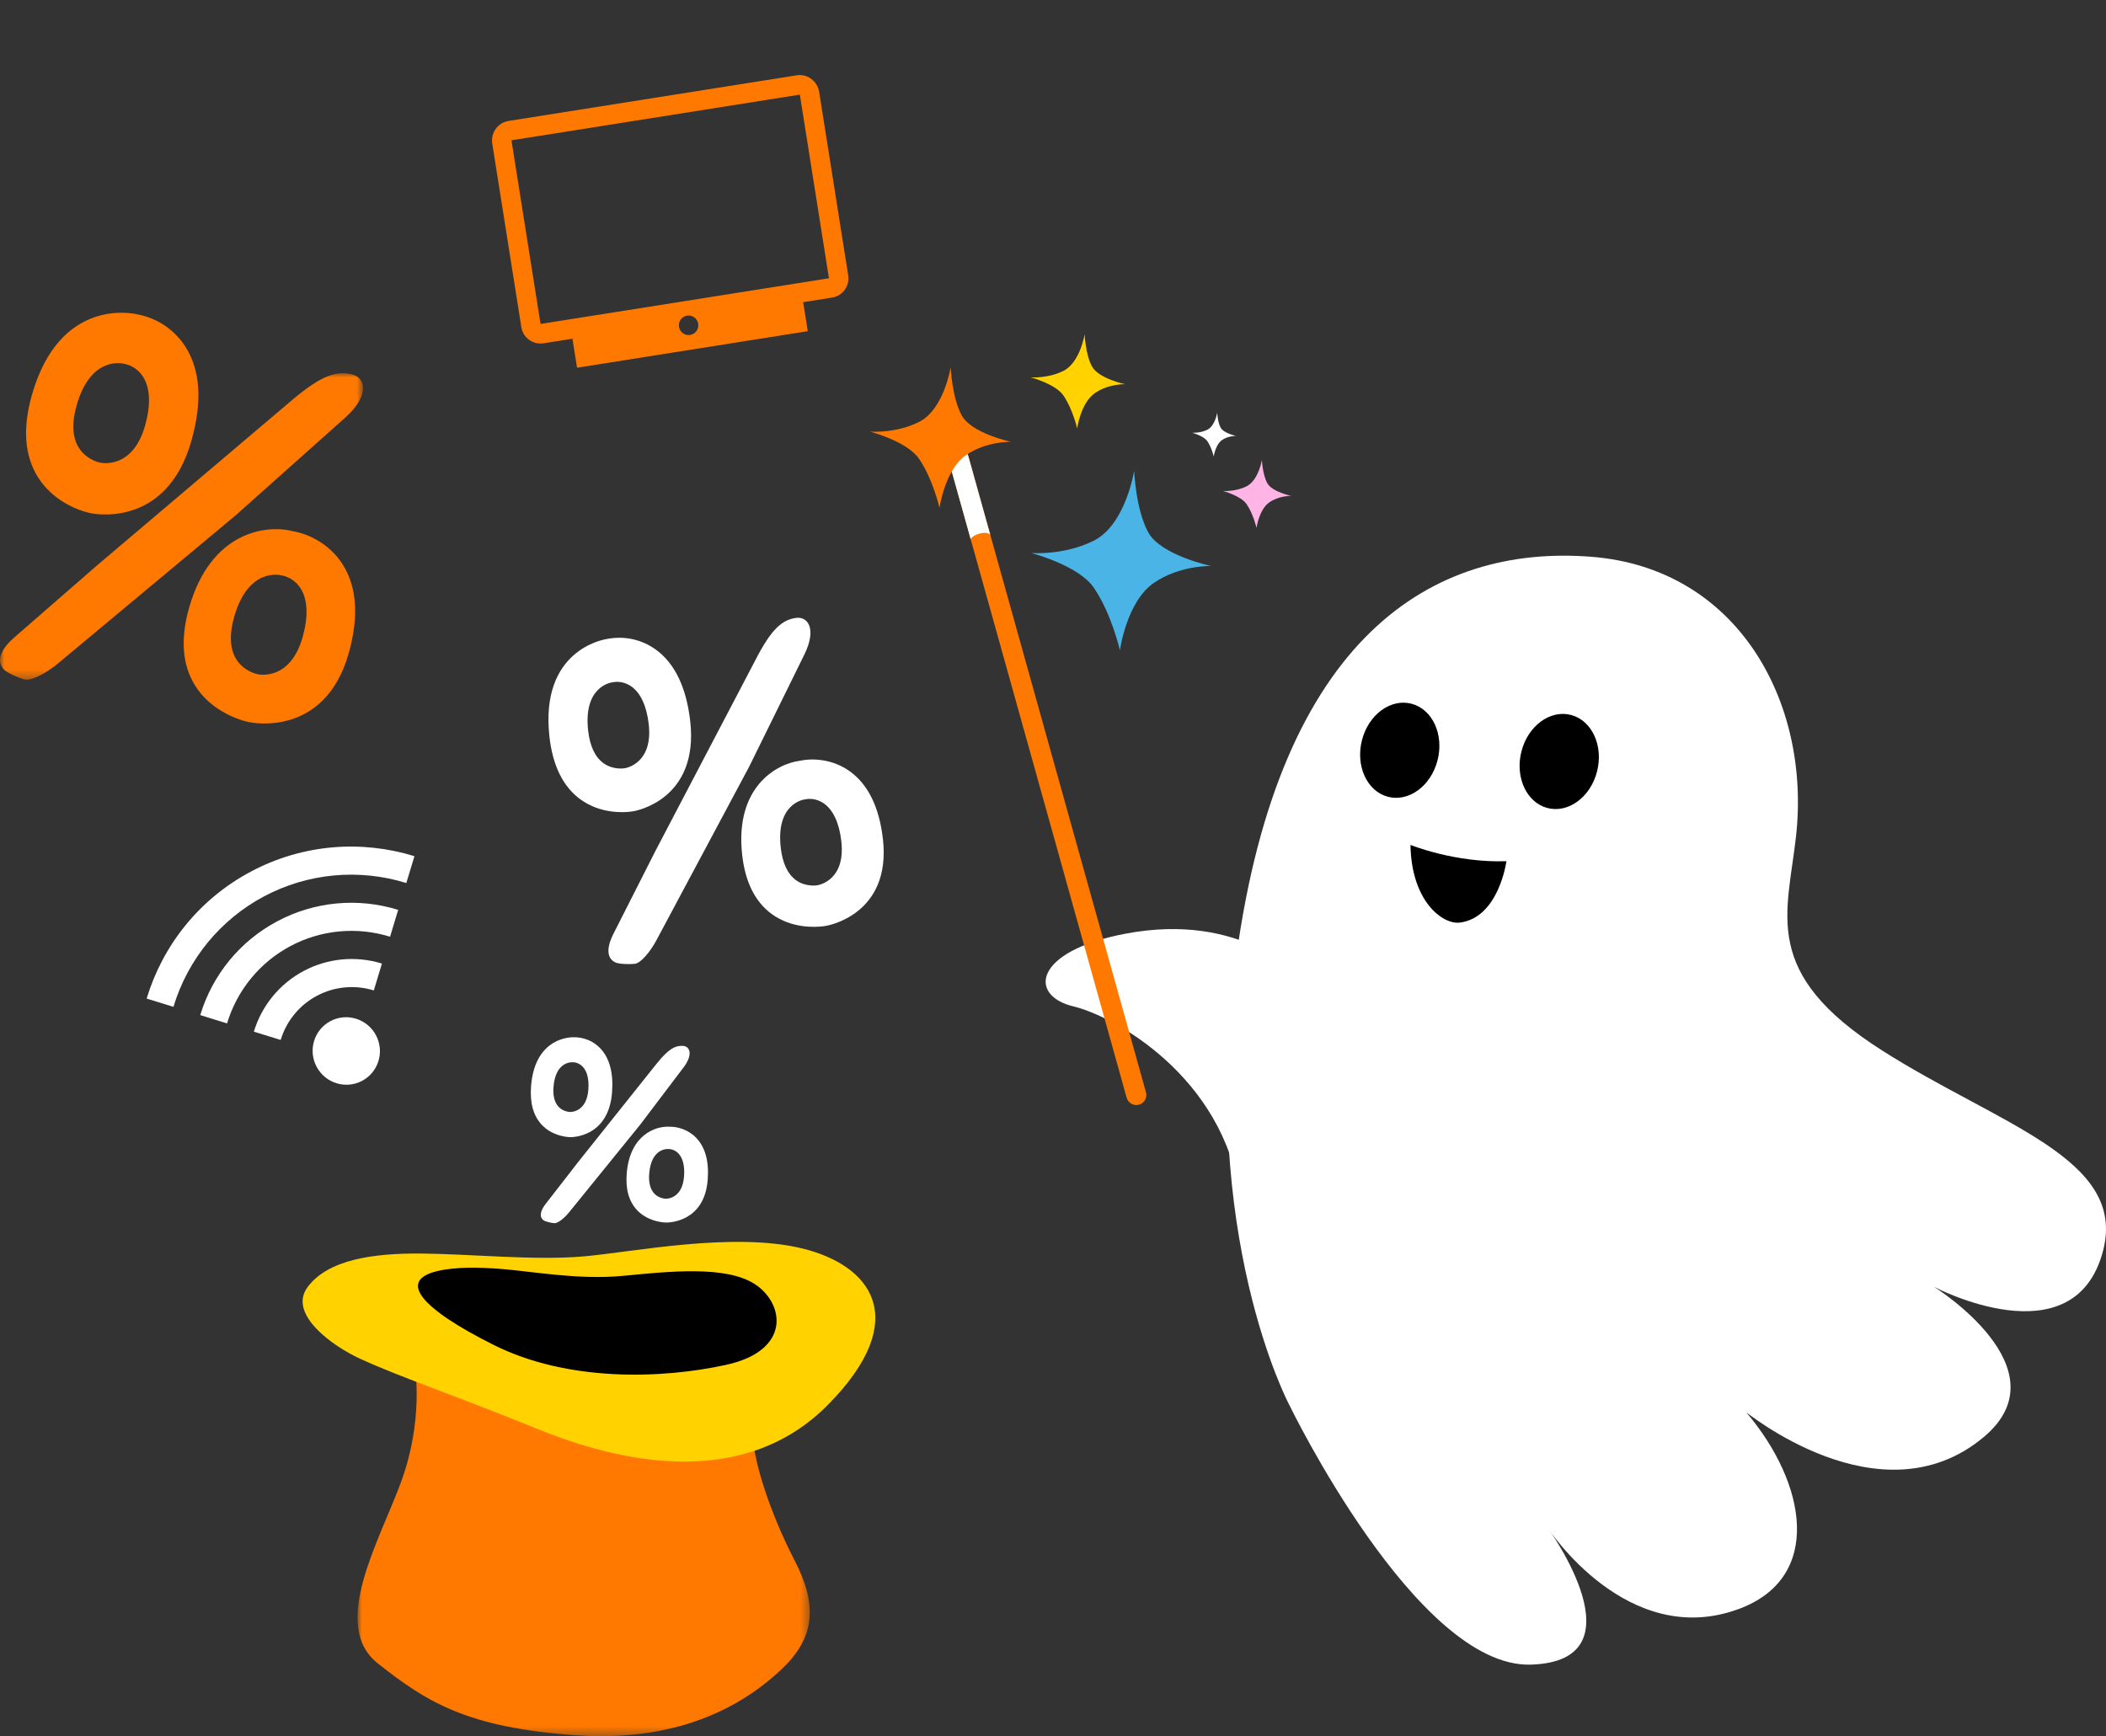 <?xml version="1.0" encoding="UTF-8"?>
<svg width="245px" height="202px" viewBox="0 0 245 202" version="1.1" xmlns="http://www.w3.org/2000/svg" xmlns:xlink="http://www.w3.org/1999/xlink">
    <rect x="0" y="0" width="245" height="202" fill="#333333" stroke="none"/>
    <title>Group 65</title>
    <defs>
        <polygon id="path-1" points="0 0 42.237 0 42.237 35.66 0 35.66"></polygon>
        <polygon id="path-3" points="0 0 52.618 0 52.618 42.654 0 42.654"></polygon>
    </defs>
    <g id="Page-1" stroke="none" stroke-width="1" fill="none" fill-rule="evenodd">
        <g id="Love-desktop-xmas" transform="translate(-1149, -290)">
            <g id="Header" transform="translate(149, 271)">
                <g id="Group-20" transform="translate(196, 0)">
                    <g id="Group-65" transform="translate(804, 19.004)">
                        <g id="Group-64" transform="translate(0, 0)">
                            <path d="M64.394,126.437 C64.629,123.5 66.489,123.582 66.571,123.586 L66.592,123.587 C66.752,123.581 67.305,123.601 67.784,124.096 C68.308,124.638 68.536,125.563 68.445,126.771 C68.248,129.393 66.421,129.372 66.334,129.369 C66.327,129.371 65.547,129.37 64.983,128.769 C64.508,128.262 64.311,127.479 64.394,126.437 M66.358,132.297 C66.402,132.298 70.796,132.408 71.202,127.092 C71.375,124.824 70.913,123.098 69.829,121.962 C68.656,120.735 67.213,120.668 66.785,120.678 C66.529,120.667 62.255,120.573 61.782,126.338 C61.624,128.284 62.037,129.802 63.013,130.848 C64.137,132.053 65.656,132.256 66.177,132.29 C66.282,132.297 66.347,132.297 66.358,132.297" id="Fill-4" fill="#FFFFFF"></path>
                            <path d="M79.578,136.865 C79.38,139.487 77.554,139.466 77.467,139.463 C77.459,139.465 76.679,139.464 76.116,138.864 C75.642,138.357 75.444,137.572 75.527,136.531 C75.762,133.594 77.622,133.676 77.704,133.68 L77.724,133.681 C77.884,133.674 78.438,133.694 78.916,134.189 C79.44,134.731 79.669,135.656 79.578,136.865 M81.007,132.395 C80.065,131.404 78.788,131.069 77.899,131.088 C77.896,131.088 77.893,131.088 77.89,131.088 C76.319,130.985 73.283,131.985 72.911,136.504 C72.759,138.329 73.156,139.763 74.089,140.767 C75.221,141.985 76.787,142.191 77.319,142.226 C77.424,142.233 77.489,142.233 77.5,142.233 C77.545,142.234 81.938,142.351 82.33,137.252 C82.494,135.124 82.049,133.489 81.007,132.395" id="Fill-6" fill="#FFFFFF"></path>
                            <path d="M79.533,124.169 C80.692,122.619 80.205,121.729 79.464,121.681 C78.521,121.619 77.721,122.094 76.42,123.71 L67.301,135.142 L63.456,140.096 C62.993,140.695 62.623,141.499 63.22,141.963 C63.443,142.137 64.184,142.288 64.447,142.304 C64.829,142.389 65.651,141.748 66.258,140.978 L74.49,130.829 L79.533,124.169 Z" id="Fill-8" fill="#FFFFFF"></path>
                            <path d="M68.42,84.989 C67.849,79.882 71.061,79.408 71.203,79.391 L71.239,79.384 C71.51,79.321 72.465,79.173 73.448,79.864 C74.523,80.618 75.222,82.127 75.467,84.226 C75.997,88.782 72.863,89.346 72.713,89.371 C72.702,89.376 71.364,89.632 70.201,88.787 C69.222,88.077 68.621,86.798 68.42,84.989 M73.724,94.374 C73.801,94.362 81.359,93.105 80.293,83.869 C79.838,79.928 78.475,77.125 76.241,75.537 C73.828,73.822 71.334,74.183 70.606,74.341 C70.164,74.406 62.813,75.653 63.915,85.679 C64.288,89.063 65.499,91.524 67.516,92.994 C69.84,94.689 72.508,94.537 73.41,94.423 C73.593,94.4 73.704,94.379 73.724,94.374" id="Fill-16" fill="#FFFFFF"></path>
                            <path d="M97.872,97.843 C98.403,102.398 95.268,102.963 95.118,102.987 C95.106,102.992 93.77,103.248 92.607,102.404 C91.627,101.693 91.027,100.415 90.825,98.606 C90.255,93.5 93.466,93.026 93.608,93.007 L93.643,93.002 C93.915,92.938 94.869,92.79 95.853,93.481 C96.928,94.235 97.627,95.744 97.872,97.843 M98.839,89.718 C96.897,88.332 94.6,88.181 93.084,88.505 C93.079,88.505 93.073,88.506 93.067,88.507 C90.344,88.849 85.478,91.56 86.336,99.42 C86.683,102.594 87.838,104.919 89.768,106.331 C92.11,108.044 94.859,107.881 95.78,107.765 C95.962,107.742 96.072,107.721 96.095,107.717 C96.17,107.705 103.731,106.46 102.712,97.6 C102.287,93.902 100.984,91.25 98.839,89.718" id="Fill-18" fill="#FFFFFF"></path>
                            <path d="M93.589,76.121 C95.06,73.083 93.931,71.722 92.646,71.883 C91.011,72.089 89.799,73.165 88.106,76.361 L76.282,98.935 L71.341,108.684 C70.745,109.861 70.377,111.359 71.554,111.957 C71.995,112.182 73.311,112.195 73.769,112.138 C74.45,112.158 75.645,110.789 76.429,109.271 L87.161,89.183 L93.589,76.121 Z" id="Fill-20" fill="#FFFFFF"></path>
                            <path d="M8.907,47.179 C10.542,41.382 14.239,42.276 14.402,42.318 L14.443,42.328 C14.765,42.379 15.867,42.635 16.632,43.817 C17.466,45.109 17.559,47.054 16.898,49.441 C15.464,54.623 11.81,53.861 11.637,53.821 C11.622,53.822 10.057,53.514 9.167,52.086 C8.415,50.884 8.328,49.233 8.907,47.179 M10.526,59.7 C10.614,59.721 19.38,61.669 22.298,51.17 C23.543,46.69 23.301,43.048 21.575,40.343 C19.712,37.421 16.844,36.719 15.982,36.572 C15.473,36.448 6.939,34.579 3.71,45.953 C2.62,49.793 2.85,52.998 4.392,55.478 C6.169,58.337 9.133,59.343 10.164,59.615 C10.373,59.671 10.502,59.696 10.526,59.7" id="Fill-22" fill="#FF7900"></path>
                            <path d="M35.224,74.059 C33.79,79.239 30.136,78.477 29.962,78.439 C29.947,78.439 28.384,78.131 27.491,76.704 C26.742,75.502 26.655,73.85 27.233,71.796 C28.868,65.999 32.565,66.894 32.728,66.936 L32.769,66.945 C33.093,66.994 34.193,67.253 34.957,68.434 C35.792,69.725 35.884,71.671 35.224,74.059 M39.861,65.657 C38.363,63.3 35.936,62.128 34.146,61.816 C34.14,61.814 34.133,61.813 34.127,61.811 C31.017,60.988 24.535,61.797 21.998,70.712 C20.974,74.312 21.201,77.343 22.675,79.724 C24.462,82.612 27.521,83.64 28.572,83.919 C28.78,83.974 28.91,83.999 28.935,84.004 C29.023,84.025 37.784,85.987 40.589,75.918 C41.76,71.715 41.515,68.263 39.861,65.657" id="Fill-24" fill="#FF7900"></path>
                            <g id="Group-28" transform="translate(0, 43.416)">
                                <mask id="mask-2" fill="white">
                                    <use xlink:href="#path-1"></use>
                                </mask>
                                <g id="Clip-27"></g>
                                <path d="M40.161,5.169 C43.099,2.516 42.474,0.541 41.008,0.153 C39.14,-0.341 37.349,0.295 34.099,3.024 L11.292,22.359 L1.62,30.781 C0.454,31.798 -0.607,33.265 0.407,34.43 C0.788,34.867 2.211,35.46 2.733,35.598 C3.466,35.919 5.367,34.956 6.888,33.651 L27.413,16.538 L40.161,5.169 Z" id="Fill-26" fill="#FF7900" mask="url(#mask-2)"></path>
                            </g>
                            <g id="01-Logos-/-01-Orange-Master-logo" transform="translate(78.235, 26.034) rotate(-9) translate(-78.235, -26.034)translate(58.985, 11.232)" fill="#FF7900">
                                <path d="M36.235,0 L2.265,0 C1.019,0 -7.10542736e-15,1.047 -7.10542736e-15,2.3 L-7.10542736e-15,23.933 C-7.10542736e-15,25.185 1.019,26.187 2.265,26.187 L5.662,26.187 L5.662,29.603 L32.838,29.603 L32.838,26.187 L36.235,26.187 C37.481,26.187 38.5,25.185 38.5,23.933 L38.5,2.3 C38.5,1.047 37.481,0 36.235,0 Z M19.25,27.895 C18.625,27.895 18.118,27.385 18.118,26.757 C18.118,26.128 18.625,25.618 19.25,25.618 C19.875,25.618 20.382,26.128 20.382,26.757 C20.382,27.385 19.875,27.895 19.25,27.895 Z M36.235,23.91 L2.265,23.91 L2.265,2.277 L36.235,2.277 L36.235,23.91 Z" id="icons/communication/D-I/ic_Device_TV"></path>
                            </g>
                            <g id="01-Logos-/-01-Orange-Master-logo-Copy" transform="translate(35.658, 113.574) rotate(-28) translate(-35.658, -113.574)translate(18.016, 99.789)" fill="#FFFFFF">
                                <path d="M17.642,6.546 C12.75,6.54 8.057,8.495 4.602,11.978 L6.903,14.293 C9.749,11.424 13.613,9.813 17.642,9.813 C21.671,9.813 25.535,11.424 28.381,14.293 L30.682,11.978 C27.227,8.495 22.534,6.54 17.642,6.546 L17.642,6.546 Z M7.10542736e-15,7.35 L2.301,9.664 C6.367,5.567 11.886,3.264 17.642,3.264 C23.398,3.264 28.918,5.567 32.983,9.664 L35.284,7.35 C30.769,2.809 24.532,-1.42108547e-14 17.642,-1.42108547e-14 C10.752,-1.42108547e-14 4.515,2.809 7.10542736e-15,7.35 Z M21.552,23.639 C21.552,25.811 19.801,27.571 17.641,27.57 C15.482,27.57 13.731,25.809 13.732,23.638 C13.732,21.467 15.483,19.706 17.642,19.706 C18.679,19.707 19.674,20.121 20.407,20.859 C21.141,21.596 21.553,22.596 21.552,23.639 L21.552,23.639 Z M9.204,16.607 L11.506,18.921 C13.133,17.285 15.34,16.365 17.642,16.365 C19.944,16.365 22.151,17.285 23.778,18.921 L26.08,16.607 C23.842,14.356 20.807,13.092 17.642,13.092 C14.477,13.092 11.442,14.356 9.204,16.607 Z" id="icons/functional_UI/S-Z/ic_WiFi_status_4_4"></path>
                            </g>
                            <path d="M151.041,113.565 C151.041,113.565 144.506,106.072 130.97,108.619 C120.176,110.65 119.621,115.843 124.896,117.093 C129.51,118.188 142.35,125.19 144.261,139.274 L150.123,133.877 L151.041,113.565 Z" id="Fill-29" fill="#FFFFFF"></path>
                            <path d="M149.986,163.448 C149.986,163.448 164.789,194.052 178.068,193.67 C191.348,193.285 180.077,177.79 180.077,177.79 C180.077,177.79 189.3,192.009 202.297,187.19 C212.083,183.56 210.218,172.661 203.177,164.348 C202.896,164.017 218.698,177.285 230.769,167.201 C240.302,159.236 225.004,149.721 225.004,149.721 C225.004,149.721 241.338,158.343 244.662,145.503 C247.441,134.777 232.555,130.874 218.947,122.211 C204.774,113.19 207.944,106.364 208.945,97.248 C210.655,81.684 202.165,66.108 185.125,64.775 C166.641,63.328 148.922,74.034 143.828,111.299 C139.41,143.609 149.986,163.448 149.986,163.448" id="Fill-31" fill="#FFFFFF"></path>
                            <path d="M167.233,88.466 C166.462,91.452 163.872,93.345 161.445,92.693 C159.019,92.042 157.676,89.091 158.445,86.105 C159.215,83.118 161.807,81.227 164.234,81.878 C166.66,82.531 168.004,85.481 167.233,88.466" id="Fill-33" fill="#000000"></path>
                            <path d="M185.786,89.773 C185.016,92.758 182.425,94.651 179.998,93.999 C177.572,93.346 176.229,90.397 176.998,87.411 C177.768,84.425 180.36,82.533 182.787,83.185 C185.213,83.837 186.557,86.788 185.786,89.773" id="Fill-35" fill="#000000"></path>
                            <path d="M164.088,98.301 C164.088,98.301 169.279,100.409 175.25,100.193 C175.25,100.193 174.375,106.753 169.836,107.335 C167.798,107.594 164.182,104.805 164.088,98.301" id="Fill-37" fill="#000000"></path>
                            <path d="M199.2,138.791 C199.2,138.791 200.077,150.357 186.768,159.818 C176.155,167.361 171.349,163.666 174.657,158.18 C177.551,153.379 182.976,130.967 171.369,125.413 L181.438,123.276 L199.2,138.791 Z" id="Fill-39" fill="#FFFFFF"></path>
                            <path d="M131.068,127.712 L110.384,53.635 C110.211,53.016 110.575,52.376 111.196,52.203 C111.817,52.032 112.461,52.394 112.633,53.012 L133.318,127.09 C133.49,127.708 133.127,128.35 132.505,128.521 C131.884,128.693 131.24,128.331 131.068,127.712" id="Fill-41" fill="#FF7900"></path>
                            <path d="M111.196,52.203 C110.574,52.375 110.211,53.015 110.383,53.634 L112.922,62.724 C112.922,62.724 113.041,62.329 113.995,62.068 C114.877,61.825 115.201,62.207 115.201,62.207 L112.633,53.012 C112.461,52.394 111.817,52.032 111.196,52.203" id="Fill-43" fill="#FFFFFF"></path>
                            <g id="Group-47" transform="translate(41.59, 159.342)">
                                <mask id="mask-4" fill="white">
                                    <use xlink:href="#path-3"></use>
                                </mask>
                                <g id="Clip-46"></g>
                                <path d="M6.709,0 C6.709,0 7.653,5.865 5.152,12.837 C2.651,19.808 -3.297,29.712 2.373,34.195 C8.043,38.677 12.767,41.664 25.44,42.549 C38.112,43.434 45.505,38.51 49.396,34.803 C53.287,31.095 53.508,27.334 50.841,22.188 C48.173,17.043 45.727,10.126 46.006,6.75 C46.284,3.376 22.771,4.039 22.771,4.039 L6.709,0 Z" id="Fill-45" fill="#FF7900" mask="url(#mask-4)"></path>
                            </g>
                            <polygon id="Fill-48" fill="#000000" points="47.132 147.489 57.97 146.782 69.92 147.135 85.705 145.675 94.821 149.881 94.207 156.188 89.04 161.168 73.79 163.391 62.028 161.5 52.468 157.267 45.909 153.71"></polygon>
                            <path d="M93.265,145.233 C85.204,143.296 73.589,145.675 67.919,146.173 C62.249,146.671 54.802,145.897 49.077,145.842 C43.352,145.786 38.164,146.56 35.793,149.732 C33.421,152.906 38.794,156.667 41.869,158.07 C46.928,160.375 52.763,162.275 62.546,166.259 C72.329,170.242 86.595,173.341 96.377,163.381 C106.16,153.422 101.325,147.169 93.265,145.233 M84.482,158.789 C76.924,160.448 66.029,160.781 57.414,156.464 C48.8,152.149 46.318,148.965 50.855,147.888 C53.097,147.356 55.803,147.458 58.026,147.612 C61.621,147.861 67.197,148.94 72.421,148.442 C77.646,147.944 84.482,147.169 87.873,149.438 C91.264,151.707 92.042,157.129 84.482,158.789" id="Fill-50" fill="#FFD200"></path>
                            <path d="M131.942,54.775 C131.942,54.775 130.949,61.029 127.266,62.891 C123.79,64.648 119.961,64.336 119.961,64.336 C119.961,64.336 125.456,65.754 127.247,68.37 C129.312,71.385 130.286,75.661 130.286,75.661 C130.286,75.661 131.045,70.008 134.23,67.817 C137.255,65.737 140.884,65.848 140.884,65.848 C140.884,65.848 135.039,64.607 133.578,61.931 C132.117,59.255 131.942,54.775 131.942,54.775" id="Fill-54" fill="#4BB4E6"></path>
                            <path d="M126.181,38.878 C126.181,38.878 125.659,42.161 123.725,43.14 C121.901,44.062 119.89,43.898 119.89,43.898 C119.89,43.898 122.775,44.642 123.716,46.016 C124.8,47.599 125.311,49.845 125.311,49.845 C125.311,49.845 125.71,46.876 127.383,45.726 C128.97,44.634 130.875,44.693 130.875,44.693 C130.875,44.693 127.807,44.041 127.04,42.635 C126.272,41.23 126.181,38.878 126.181,38.878" id="Fill-56" fill="#FFD200"></path>
                            <path d="M141.604,48.005 C141.604,48.005 141.362,49.535 140.461,49.99 C139.611,50.419 138.674,50.343 138.674,50.343 C138.674,50.343 140.018,50.69 140.457,51.33 C140.961,52.066 141.2,53.112 141.2,53.112 C141.2,53.112 141.385,51.73 142.164,51.195 C142.903,50.686 143.791,50.713 143.791,50.713 C143.791,50.713 142.361,50.409 142.004,49.755 C141.647,49.101 141.604,48.005 141.604,48.005" id="Fill-58" fill="#FFFFFF"></path>
                            <path d="M146.803,53.488 C146.803,53.488 146.426,55.862 145.028,56.57 C143.709,57.236 142.255,57.118 142.255,57.118 C142.255,57.118 144.341,57.657 145.021,58.649 C145.805,59.795 146.175,61.418 146.175,61.418 C146.175,61.418 146.463,59.272 147.672,58.44 C148.82,57.65 150.198,57.692 150.198,57.692 C150.198,57.692 147.979,57.221 147.425,56.206 C146.871,55.189 146.803,53.488 146.803,53.488" id="Fill-60" fill="#FFB4E6"></path>
                            <path d="M110.597,42.718 C110.597,42.718 109.818,47.62 106.931,49.08 C104.207,50.458 101.205,50.213 101.205,50.213 C101.205,50.213 105.512,51.324 106.917,53.375 C108.535,55.739 109.299,59.092 109.299,59.092 C109.299,59.092 109.895,54.66 112.391,52.942 C114.762,51.312 117.608,51.399 117.608,51.399 C117.608,51.399 113.025,50.425 111.88,48.327 C110.735,46.229 110.597,42.718 110.597,42.718" id="Fill-62" fill="#FF7900"></path>
                        </g>
                    </g>
                </g>
            </g>
        </g>
    </g>
</svg>